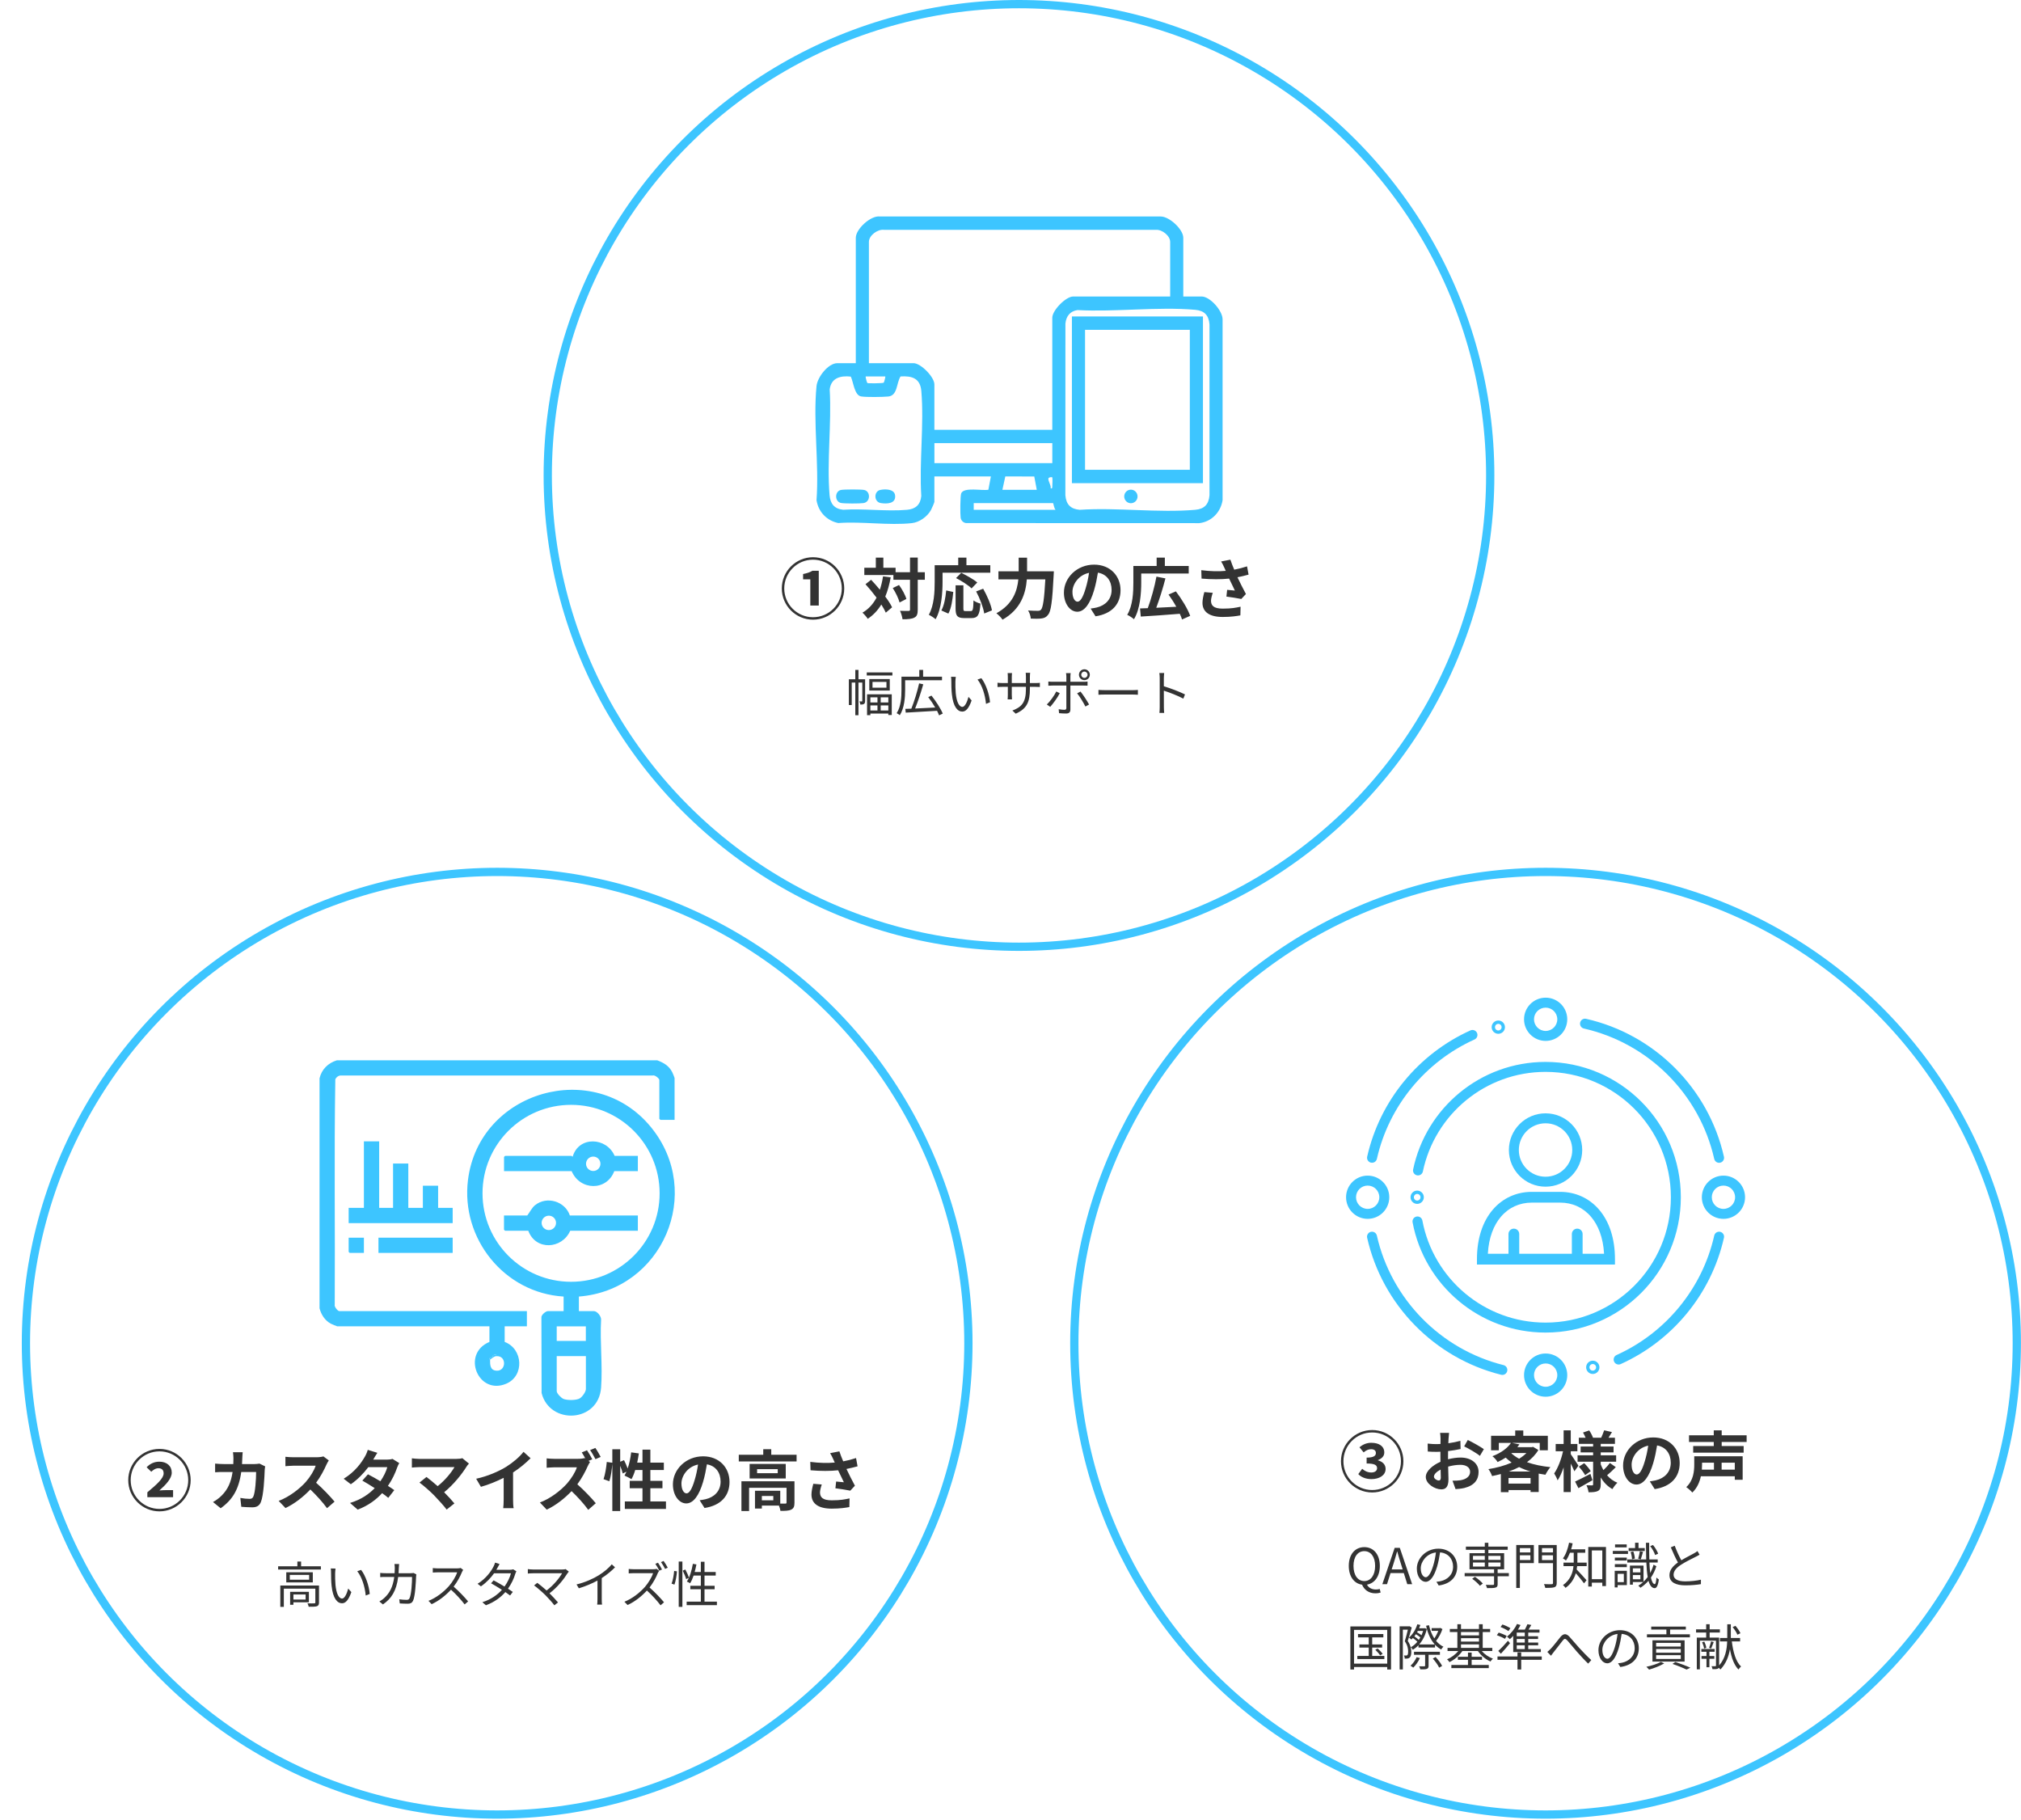 <svg width="744" height="670" viewBox="0 0 744 670" fill="none" xmlns="http://www.w3.org/2000/svg">
<circle cx="183.023" cy="494.409" r="173.478" fill="white" stroke="#3DC5FF" stroke-width="3.043"/>
<path d="M139.591 420.104V444.584H144.7V428.269H150.312V444.584H155.672V436.433H161.285V444.584H166.645V450.204H128.353V444.584H133.966V420.104H139.591Z" fill="#3DC5FF"/>
<path d="M166.645 455.559H139.326V461.165H166.645V455.559Z" fill="#3DC5FF"/>
<path d="M133.966 455.559V461.165H128.738C128.738 461.165 128.353 460.807 128.353 460.781V455.559H133.966Z" fill="#3DC5FF"/>
<path d="M241.954 390.27C244.303 391.158 246.266 392.284 247.447 394.59C247.593 394.869 248.336 396.645 248.336 396.764V412.192H243.109C243.109 412.192 242.724 411.834 242.724 411.807V397.533C242.724 396.963 241.065 395.584 240.309 395.863H125.66C124.665 395.796 123.909 396.406 123.444 397.215C122.98 424.823 123.391 452.524 123.232 480.171C122.953 480.927 124.333 482.584 124.904 482.584H193.964V488.19H185.791V493.929C192.584 496.487 193.115 506.441 186.375 509.304C176.012 513.717 169.736 498.263 180.178 493.929V488.19H124.147C124.001 488.19 122.117 487.382 121.799 487.222C119.583 486.016 118.27 483.935 117.633 481.563V396.897C118.429 393.57 120.764 391.29 124.015 390.27H241.954ZM182.726 499.164C182.898 498.356 182.049 498.594 181.691 498.78C181.386 498.939 181.333 499.39 181.107 499.602C180.921 499.761 180.483 499.708 180.271 499.933C179.993 500.225 180.417 500.423 180.417 500.45C180.417 502.279 180.338 504.4 182.858 504.519C186.414 504.691 186.56 498.873 182.713 499.178L182.726 499.164Z" fill="#3DC5FF"/>
<path d="M180.43 500.437C180.43 500.437 180.006 500.198 180.284 499.92C180.497 499.695 180.935 499.748 181.12 499.588C181.346 499.39 181.399 498.939 181.704 498.767C182.062 498.581 182.912 498.343 182.739 499.151C181.837 499.231 181.134 499.933 180.444 500.423L180.43 500.437Z" fill="#3DC5FF"/>
<path d="M213.11 477.229V482.584H218.603C219.85 482.584 221.362 484.505 221.283 485.765C220.818 493.903 221.893 502.703 221.283 510.762C220.314 523.671 202.376 524.559 199.377 512.736L199.311 484.996C199.152 483.989 200.943 482.584 201.739 482.584H207.484V477.229C185.645 475.904 169.59 455.903 172.284 434.286C176.384 401.509 218.735 389.289 239.646 414.882C259.375 439.031 243.799 474.87 213.096 477.229H213.11ZM242.83 439.23C242.83 421.244 228.235 406.665 210.23 406.665C192.226 406.665 177.631 421.244 177.631 439.23C177.631 457.215 192.226 471.795 210.23 471.795C228.235 471.795 242.83 457.215 242.83 439.23ZM215.67 488.203H204.95V493.558H215.67V488.203ZM204.95 499.164V512.047C204.95 512.895 206.608 514.579 207.444 514.91C208.851 515.467 212.154 515.48 213.468 514.685C214.357 514.141 215.684 512.299 215.684 511.279V499.164H204.95Z" fill="#3DC5FF"/>
<path d="M234.816 425.459V431.065H226.139C223.326 438.501 213.481 438.262 210.443 431.065H185.552V425.843C185.552 425.843 185.91 425.459 185.937 425.459H210.443C210.443 425.459 210.721 425.817 210.827 425.711C213.07 418.09 223.286 418.514 226.271 425.459H234.829H234.816ZM221.044 428.362C221.044 426.89 219.85 425.711 218.39 425.711C216.931 425.711 215.737 426.904 215.737 428.362C215.737 429.819 216.931 431.012 218.39 431.012C219.85 431.012 221.044 429.819 221.044 428.362Z" fill="#3DC5FF"/>
<path d="M209.793 447.394H234.816V453.001H209.925C206.887 459.853 197.175 460.37 194.481 453.001H185.923C185.923 453.001 185.539 452.643 185.539 452.616V447.394H194.096C195.025 446.215 195.808 444.531 196.949 443.617C201.288 440.105 208.054 442.172 209.793 447.394ZM204.698 450.111C204.698 448.64 203.504 447.461 202.044 447.461C200.585 447.461 199.39 448.653 199.39 450.111C199.39 451.569 200.585 452.762 202.044 452.762C203.504 452.762 204.698 451.569 204.698 450.111Z" fill="#3DC5FF"/>
<g filter="url(#filter0_d_591_10245)">
<path d="M58.701 556.295C52.371 556.295 47.209 551.133 47.209 544.803C47.209 538.472 52.371 533.31 58.701 533.31C65.032 533.31 70.193 538.472 70.193 544.803C70.193 551.182 64.983 556.295 58.701 556.295ZM58.701 555.394C64.545 555.394 69.293 550.646 69.293 544.803C69.293 538.959 64.545 534.211 58.701 534.211C52.809 534.211 48.11 539.008 48.11 544.803C48.11 550.646 52.858 555.394 58.701 555.394ZM54.246 551.084V549.283C57.825 546.288 60.235 544.121 60.235 542.319C60.235 541.077 59.578 540.42 58.312 540.42C57.24 540.42 56.388 541.077 55.682 541.71L53.978 540.055C55.341 538.667 56.875 538.009 58.677 538.009C61.428 538.009 63.23 539.616 63.23 542.027C63.23 544.243 60.99 546.556 58.677 548.601C59.383 548.528 60.381 548.479 61.112 548.479H63.717V551.084H54.246ZM95.529 538.716L97.623 539.738C97.55 540.152 97.452 540.761 97.452 541.029C97.355 543.658 97.063 550.451 96.016 552.935C95.48 554.176 94.555 554.809 92.875 554.809C91.487 554.809 90.026 554.712 88.833 554.615L88.468 551.352C89.661 551.571 90.927 551.693 91.877 551.693C92.656 551.693 92.997 551.425 93.264 550.841C93.971 549.307 94.287 544.437 94.287 541.808H88.809C87.908 548.236 85.595 552.058 81.237 555.15L78.412 552.862C79.435 552.302 80.628 551.474 81.602 550.476C83.866 548.236 85.084 545.509 85.619 541.808H82.405C81.578 541.808 80.238 541.808 79.192 541.905V538.716C80.214 538.813 81.48 538.886 82.405 538.886H85.887C85.912 538.204 85.936 537.498 85.936 536.768C85.936 536.232 85.863 535.112 85.765 534.528H89.344C89.272 535.088 89.223 536.11 89.198 536.695C89.174 537.449 89.15 538.18 89.101 538.886H93.678C94.287 538.886 94.92 538.813 95.529 538.716ZM119.049 536.062L121.045 537.547C120.851 537.815 120.412 538.569 120.193 539.056C119.365 540.956 118.002 543.561 116.371 545.752C118.781 547.846 121.727 550.963 123.164 552.716L120.388 555.126C118.805 552.935 116.541 550.451 114.252 548.236C111.671 550.963 108.433 553.495 105.098 555.077L102.59 552.448C106.51 550.963 110.284 548.016 112.572 545.46C114.179 543.634 115.665 541.223 116.2 539.495H107.946C106.924 539.495 105.585 539.641 105.073 539.665V536.208C105.731 536.305 107.216 536.378 107.946 536.378H116.517C117.588 536.378 118.562 536.232 119.049 536.062ZM144.492 536.987L146.976 538.521C146.708 538.983 146.391 539.641 146.172 540.249C145.539 542.124 144.419 544.583 142.812 546.921C143.713 547.481 144.541 548.041 145.15 548.479L142.934 551.328C142.35 550.816 141.571 550.232 140.67 549.599C138.503 551.961 135.63 554.152 131.685 555.662L128.861 553.203C133.171 551.888 135.922 549.818 137.943 547.749C136.287 546.677 134.631 545.679 133.39 544.973L135.459 542.66C136.75 543.317 138.405 544.243 140.037 545.216C141.23 543.488 142.204 541.491 142.569 540.03H135.581C133.877 542.295 131.612 544.632 129.153 546.312L126.524 544.291C130.809 541.662 133.073 538.326 134.291 536.208C134.656 535.623 135.167 534.503 135.386 533.651L138.917 534.747C138.332 535.599 137.699 536.719 137.407 537.23L137.383 537.255H142.374C143.129 537.255 143.957 537.157 144.492 536.987ZM170.204 536.719L172.638 538.716C172.298 539.105 171.981 539.422 171.811 539.738C170.058 542.587 166.941 546.483 163.508 549.258C164.896 550.646 166.332 552.229 167.282 553.373L164.433 555.637C163.411 554.274 161.365 552.009 159.783 550.378C158.371 548.942 155.887 546.75 154.426 545.703L157.007 543.634C157.981 544.364 159.588 545.679 161.122 547.018C163.873 544.827 166.162 542.003 167.306 540.006H154.426C153.452 540.006 152.138 540.128 151.626 540.176V536.768C152.259 536.865 153.598 536.987 154.426 536.987H167.939C168.865 536.987 169.692 536.889 170.204 536.719ZM188.878 541.978V551.936C188.878 553.008 188.927 554.517 189.098 555.126H185.251C185.348 554.542 185.421 553.008 185.421 551.936V543.95C182.913 545.216 179.87 546.483 177.045 547.262L175.292 544.291C179.553 543.366 183.644 541.564 186.371 539.884C188.83 538.35 191.362 536.183 192.725 534.382L195.331 536.743C193.48 538.594 191.289 540.42 188.878 541.978ZM221.133 536.256L219.209 537.084C218.698 536.086 217.894 534.649 217.237 533.749L219.16 532.945C219.818 533.87 220.694 535.404 221.133 536.256ZM216.653 537.717L217.213 538.131C217.018 538.423 216.58 539.154 216.36 539.665C215.533 541.564 214.169 544.145 212.538 546.336C214.948 548.43 217.894 551.547 219.331 553.3L216.555 555.735C214.973 553.543 212.708 551.036 210.42 548.844C207.839 551.547 204.6 554.103 201.265 555.662L198.757 553.032C202.677 551.571 206.451 548.601 208.74 546.044C210.347 544.218 211.832 541.808 212.367 540.079H204.113C203.091 540.079 201.752 540.225 201.24 540.249V536.792C201.898 536.889 203.383 536.963 204.113 536.963H212.708C213.755 536.963 214.729 536.841 215.216 536.67L215.508 536.889C215.094 536.11 214.607 535.258 214.169 534.601L216.093 533.797C216.726 534.723 217.627 536.305 218.04 537.133L216.653 537.717ZM239.418 552.643H245.164V555.394H230.02V552.643H236.52V547.773H231.821V545.07H236.52V541.077H233.842C233.477 542.343 232.99 543.512 232.479 544.437C231.894 544.072 230.58 543.415 229.898 543.123C230.141 542.684 230.385 542.222 230.628 541.71L229.24 542.343C229.094 541.613 228.729 540.542 228.315 539.543V556.173H225.418V538.764C225.272 540.809 224.882 543.488 224.322 545.216L222.18 544.437C222.764 542.83 223.202 540.103 223.373 538.107L225.418 538.399V533.432H228.315V538.034L229.727 537.449C230.214 538.399 230.726 539.568 231.067 540.517C231.675 538.74 232.113 536.646 232.357 534.576L235.181 534.966C235.011 536.11 234.816 537.255 234.573 538.35H236.52V533.578H239.418V538.35H244.385V541.077H239.418V545.07H243.873V547.773H239.418V552.643ZM252.736 549.672C253.734 549.672 254.708 548.163 255.682 544.9C256.242 543.123 256.68 541.053 256.973 539.056C252.98 539.884 250.861 543.39 250.861 546.044C250.861 548.479 251.835 549.672 252.736 549.672ZM259.359 555.053L257.557 552.204C258.482 552.083 259.164 551.961 259.797 551.815C262.889 551.084 265.275 548.869 265.275 545.363C265.275 542.027 263.473 539.543 260.235 538.983C259.894 541.029 259.48 543.269 258.799 545.533C257.362 550.403 255.268 553.373 252.639 553.373C249.985 553.373 247.72 550.427 247.72 546.361C247.72 540.809 252.566 536.037 258.823 536.037C264.788 536.037 268.562 540.201 268.562 545.46C268.562 550.524 265.446 554.128 259.359 555.053ZM284.68 552.229V550.646H280.468V552.229H284.68ZM292.472 545.216V553.105C292.472 554.444 292.204 555.223 291.254 555.662C290.353 556.1 289.063 556.124 287.31 556.124C287.237 555.564 287.018 554.809 286.75 554.176H280.468V555.272H277.936V548.723H287.237V553.446C288.065 553.47 288.82 553.47 289.087 553.446C289.453 553.422 289.55 553.349 289.55 553.056V547.627H275.769V556.173H272.945V545.216H292.472ZM286.312 542.246V540.761H278.715V542.246H286.312ZM275.964 538.837H289.258V544.194H275.964V538.837ZM283.926 535.453H293.251V537.912H271.971V535.453H280.98V533.408H283.926V535.453ZM299.411 546.142L302.527 546.409C302.235 547.189 301.87 548.576 301.87 549.283C301.87 551.036 302.771 552.229 306.18 552.229C309.54 552.229 310.976 551.888 312.753 551.523L312.68 554.712C311.341 554.956 309.32 555.296 306.18 555.296C301.334 555.296 298.729 553.47 298.729 550.11C298.729 549.039 299.021 547.529 299.411 546.142ZM315.14 536.67L315.7 539.714C314.482 540.055 313.07 540.396 311.609 540.688C312.534 542.636 313.679 544.924 314.726 546.848L313.021 548.674C311.707 548.406 309.32 548.016 307.543 547.797L307.811 545.314C308.614 545.387 309.929 545.533 310.66 545.582C310.075 544.364 309.247 542.684 308.541 541.175C305.595 541.491 302.211 541.491 298.388 541.175L298.291 538.083C301.748 538.521 304.743 538.569 307.3 538.326C307.105 537.936 306.934 537.547 306.788 537.182C306.35 536.208 306.107 535.721 305.595 534.869L309.004 534.211C309.418 535.477 309.88 536.622 310.416 537.888C312.096 537.571 313.606 537.182 315.14 536.67Z" fill="#333333"/>
<path d="M112.506 586.896H108.014V588.758H112.506V586.896ZM113.712 589.763H108.014V590.676H106.809V585.909H113.712V589.763ZM117.437 583.59V589.836C117.437 590.566 117.272 590.968 116.706 591.205C116.104 591.406 115.154 591.406 113.639 591.406C113.565 591.041 113.383 590.493 113.2 590.146C114.369 590.183 115.392 590.183 115.72 590.146C116.031 590.146 116.085 590.055 116.085 589.799V584.741H104.49V591.443H103.193V583.59H117.437ZM113.803 581.454V579.683H106.681V581.454H113.803ZM105.385 578.715H115.154V582.44H105.385V578.715ZM110.845 576.505H118.131V577.692H102.39V576.505H109.475V574.77H110.845V576.505ZM123.518 577.345C123.445 577.783 123.39 578.623 123.372 579.098C123.353 580.23 123.372 581.892 123.499 583.371C123.792 586.403 124.668 588.393 125.946 588.393C126.878 588.393 127.718 586.53 128.192 584.704L129.343 586.019C128.265 589.087 127.152 590.128 125.91 590.128C124.212 590.128 122.568 588.429 122.075 583.736C121.892 582.166 121.874 579.975 121.874 578.916C121.874 578.496 121.856 577.747 121.765 577.309L123.518 577.345ZM132.94 577.838C134.565 579.938 135.862 583.645 136.118 586.695L134.639 587.279C134.328 584.029 133.232 580.449 131.516 578.331L132.94 577.838ZM152.242 578.97L153.265 579.482C153.21 579.792 153.173 580.139 153.173 580.376C153.1 582.129 152.881 587.443 152.059 589.196C151.694 589.963 151.11 590.292 150.105 590.292C149.174 590.292 148.115 590.237 147.165 590.183L146.983 588.667C147.969 588.795 148.937 588.868 149.704 588.868C150.233 588.868 150.562 588.722 150.763 588.265C151.457 586.877 151.694 582.385 151.694 580.431H146.581C145.924 585.672 144.025 588.448 140.975 590.548L139.66 589.47C140.226 589.16 140.975 588.649 141.523 588.119C143.331 586.476 144.645 584.193 145.139 580.431H142.071C141.34 580.431 140.61 580.431 139.971 580.504V578.952C140.61 579.025 141.359 579.062 142.052 579.062H145.266C145.303 578.477 145.339 577.856 145.339 577.199C145.339 576.797 145.285 576.122 145.212 575.683H146.928C146.873 576.103 146.837 576.743 146.819 577.181C146.8 577.838 146.764 578.459 146.727 579.062H151.073C151.566 579.062 151.932 579.025 152.242 578.97ZM169.59 577.126L170.521 577.838C170.412 577.984 170.174 578.386 170.065 578.642C169.444 580.212 168.293 582.349 166.997 583.992C168.914 585.636 171.142 588.009 172.329 589.434L171.051 590.548C169.827 588.941 167.892 586.786 166.029 585.124C164.075 587.224 161.61 589.233 158.907 590.456L157.739 589.233C160.679 588.083 163.381 585.909 165.262 583.809C166.504 582.403 167.837 580.23 168.293 578.733H161.172C160.532 578.733 159.528 578.806 159.327 578.824V577.163C159.583 577.199 160.624 577.29 161.172 577.29H168.22C168.823 577.29 169.298 577.217 169.59 577.126ZM188.91 577.619L190.097 578.349C189.951 578.605 189.786 579.043 189.677 579.336C189.22 580.943 188.289 582.969 187.011 584.759C187.705 585.197 188.325 585.617 188.782 585.946L187.778 587.261C187.339 586.914 186.737 586.476 186.043 586.001C184.399 587.882 182.099 589.671 178.885 590.858L177.57 589.726C180.747 588.758 183.121 587.005 184.783 585.179C183.34 584.248 181.806 583.335 180.784 582.769L181.715 581.691C182.774 582.239 184.308 583.116 185.732 583.974C186.846 582.422 187.741 580.541 188.088 579.098H181.879C180.711 580.723 179.085 582.513 177.04 583.901L175.817 582.951C178.958 581.016 180.857 578.276 181.679 576.615C181.861 576.286 182.135 575.629 182.263 575.154L183.906 575.683C183.614 576.158 183.285 576.779 183.103 577.126C182.993 577.345 182.865 577.564 182.719 577.802H187.705C188.198 577.802 188.599 577.747 188.91 577.619ZM208.23 577.546L209.399 578.477C209.216 578.678 209.052 578.879 208.942 579.043C207.627 581.18 205.308 584.156 202.295 586.457C203.391 587.553 204.687 588.923 205.418 589.817L204.085 590.876C203.409 589.945 201.948 588.338 200.798 587.151C199.702 586.056 197.584 584.229 196.616 583.554L197.803 582.604C198.479 583.097 199.976 584.303 201.218 585.416C203.902 583.408 206.002 580.723 206.915 579.08H196.178C195.465 579.08 194.68 579.153 194.315 579.189V577.546C194.826 577.619 195.539 577.692 196.178 577.692H207.061C207.572 577.692 207.974 577.637 208.23 577.546ZM225.212 575.793L226.418 576.889C225.158 578.167 223.405 579.664 221.524 580.851V588.667C221.524 589.361 221.56 590.256 221.633 590.621H219.844C219.899 590.274 219.953 589.361 219.953 588.667V581.764C217.999 582.842 215.479 583.901 213.087 584.613L212.247 583.189C215.297 582.476 218.401 581.089 220.41 579.829C222.272 578.678 224.19 577.089 225.212 575.793ZM243.706 577.692L242.72 578.13C242.354 577.4 241.752 576.323 241.259 575.61L242.227 575.19C242.683 575.866 243.359 576.98 243.706 577.692ZM241.715 577.455L242.647 578.167C242.537 578.313 242.3 578.715 242.19 578.952C241.569 580.541 240.419 582.677 239.122 584.321C241.04 585.964 243.267 588.338 244.454 589.763L243.176 590.876C241.953 589.251 240.017 587.115 238.154 585.435C236.2 587.553 233.735 589.543 231.033 590.767L229.864 589.562C232.804 588.411 235.507 586.238 237.387 584.138C238.629 582.732 239.962 580.559 240.419 579.043H233.297C232.658 579.043 231.654 579.116 231.453 579.135V577.491C231.708 577.528 232.749 577.601 233.297 577.601H240.346C240.948 577.601 241.423 577.546 241.715 577.455ZM243.34 574.971L244.29 574.551C244.783 575.227 245.477 576.359 245.824 577.035L244.838 577.473C244.436 576.688 243.834 575.647 243.34 574.971ZM248.289 583.262L247.23 582.896C247.723 581.691 248.052 579.701 248.18 578.222L249.202 578.368C249.111 579.865 248.764 581.929 248.289 583.262ZM249.86 591.443V574.77H251.211V591.443H249.86ZM251.339 578.13L252.288 577.692C252.836 578.678 253.402 579.975 253.621 580.742L252.599 581.235C252.398 580.449 251.85 579.135 251.339 578.13ZM259.355 589.525H263.92V590.822H252.781V589.525H258.004V584.96H254.133V583.7H258.004V579.92H255.338C254.973 581.016 254.553 581.965 254.06 582.75C253.786 582.568 253.183 582.276 252.854 582.129C253.914 580.541 254.644 578.094 255.064 575.61L256.379 575.829C256.196 576.779 255.977 577.729 255.721 578.623H258.004V574.843H259.355V578.623H263.482V579.92H259.355V583.7H263.08V584.96H259.355V589.525Z" fill="#333333"/>
</g>
<circle cx="568.975" cy="494.409" r="173.478" fill="white" stroke="#3DC5FF" stroke-width="3.043"/>
<path fill-rule="evenodd" clip-rule="evenodd" d="M568.969 413.456C563.539 413.456 559.137 417.859 559.137 423.29C559.137 428.721 563.539 433.124 568.969 433.124C574.4 433.124 578.802 428.721 578.802 423.29C578.802 417.859 574.4 413.456 568.969 413.456ZM555.472 423.29C555.472 415.834 561.515 409.79 568.969 409.79C576.424 409.79 582.467 415.834 582.467 423.29C582.467 430.746 576.424 436.789 568.969 436.789C561.515 436.789 555.472 430.746 555.472 423.29Z" fill="#3DC5FF"/>
<path fill-rule="evenodd" clip-rule="evenodd" d="M568.969 394.531C546.744 394.531 528.181 410.255 523.81 431.189C523.603 432.18 522.632 432.815 521.641 432.608C520.65 432.401 520.015 431.43 520.222 430.439C524.941 407.841 544.974 390.865 568.969 390.865C596.473 390.865 618.773 413.168 618.773 440.675C618.773 468.183 596.473 490.485 568.969 490.485C544.622 490.485 524.36 473.015 520.022 449.922C519.835 448.927 520.49 447.969 521.485 447.782C522.48 447.595 523.438 448.25 523.624 449.245C527.643 470.637 546.418 486.819 568.969 486.819C594.449 486.819 615.108 466.158 615.108 440.675C615.108 415.193 594.449 394.531 568.969 394.531Z" fill="#3DC5FF"/>
<path fill-rule="evenodd" clip-rule="evenodd" d="M504.677 453.404C505.664 453.181 506.646 453.8 506.869 454.788C512.159 478.177 530.322 496.682 553.514 502.463C554.496 502.707 555.094 503.702 554.849 504.684C554.604 505.667 553.61 506.264 552.628 506.02C528.096 499.905 508.89 480.339 503.294 455.596C503.071 454.609 503.69 453.628 504.677 453.404Z" fill="#3DC5FF"/>
<path fill-rule="evenodd" clip-rule="evenodd" d="M633.262 453.404C634.249 453.628 634.868 454.609 634.645 455.596C629.943 476.384 615.634 493.518 596.627 502.09C595.704 502.507 594.619 502.096 594.203 501.173C593.787 500.25 594.197 499.165 595.12 498.749C613.096 490.641 626.626 474.435 631.07 454.788C631.293 453.8 632.274 453.181 633.262 453.404Z" fill="#3DC5FF"/>
<path fill-rule="evenodd" clip-rule="evenodd" d="M581.706 376.384C581.93 375.396 582.911 374.777 583.899 375.001C609.099 380.711 628.945 400.549 634.645 425.763C634.868 426.751 634.249 427.732 633.261 427.955C632.274 428.179 631.293 427.559 631.07 426.572C625.682 402.737 606.913 383.974 583.089 378.576C582.102 378.353 581.483 377.371 581.706 376.384Z" fill="#3DC5FF"/>
<path fill-rule="evenodd" clip-rule="evenodd" d="M543.736 380.186C544.152 381.109 543.742 382.195 542.819 382.611C524.851 390.718 511.322 406.916 506.878 426.554C506.655 427.541 505.673 428.16 504.686 427.937C503.699 427.714 503.08 426.732 503.303 425.745C508.005 404.966 522.314 387.842 541.312 379.269C542.234 378.853 543.32 379.264 543.736 380.186Z" fill="#3DC5FF"/>
<path fill-rule="evenodd" clip-rule="evenodd" d="M521.713 441.894C522.386 441.894 522.932 441.348 522.932 440.675C522.932 440.002 522.386 439.456 521.713 439.456C521.04 439.456 520.495 440.002 520.495 440.675C520.495 441.348 521.04 441.894 521.713 441.894ZM519.267 440.675C519.267 439.324 520.362 438.228 521.713 438.228C523.065 438.228 524.16 439.324 524.16 440.675C524.16 442.027 523.065 443.122 521.713 443.122C520.362 443.122 519.267 442.027 519.267 440.675Z" fill="#3DC5FF"/>
<path fill-rule="evenodd" clip-rule="evenodd" d="M551.577 379.291C552.25 379.291 552.796 378.745 552.796 378.072C552.796 377.398 552.25 376.853 551.577 376.853C550.904 376.853 550.358 377.398 550.358 378.072C550.358 378.745 550.904 379.291 551.577 379.291ZM549.13 378.072C549.13 376.72 550.226 375.625 551.577 375.625C552.928 375.625 554.024 376.72 554.024 378.072C554.024 379.423 552.928 380.519 551.577 380.519C550.226 380.519 549.13 379.423 549.13 378.072Z" fill="#3DC5FF"/>
<path fill-rule="evenodd" clip-rule="evenodd" d="M569.006 370.887C566.638 370.887 564.718 372.807 564.718 375.176C564.718 377.544 566.638 379.465 569.006 379.465C571.375 379.465 573.295 377.544 573.295 375.176C573.295 372.807 571.375 370.887 569.006 370.887ZM561.052 375.176C561.052 370.782 564.613 367.221 569.006 367.221C573.399 367.221 576.96 370.782 576.96 375.176C576.96 379.569 573.399 383.131 569.006 383.131C564.613 383.131 561.052 379.569 561.052 375.176Z" fill="#3DC5FF"/>
<path fill-rule="evenodd" clip-rule="evenodd" d="M569.006 501.858C566.638 501.858 564.718 503.779 564.718 506.147C564.718 508.516 566.638 510.436 569.006 510.436C571.375 510.436 573.295 508.516 573.295 506.147C573.295 503.779 571.375 501.858 569.006 501.858ZM561.052 506.147C561.052 501.754 564.613 498.193 569.006 498.193C573.399 498.193 576.96 501.754 576.96 506.147C576.96 510.541 573.399 514.102 569.006 514.102C564.613 514.102 561.052 510.541 561.052 506.147Z" fill="#3DC5FF"/>
<path fill-rule="evenodd" clip-rule="evenodd" d="M634.461 436.386C632.092 436.386 630.172 438.306 630.172 440.675C630.172 443.044 632.092 444.964 634.461 444.964C636.829 444.964 638.749 443.044 638.749 440.675C638.749 438.306 636.829 436.386 634.461 436.386ZM626.507 440.675C626.507 436.282 630.068 432.72 634.461 432.72C638.854 432.72 642.415 436.282 642.415 440.675C642.415 445.069 638.854 448.63 634.461 448.63C630.068 448.63 626.507 445.069 626.507 440.675Z" fill="#3DC5FF"/>
<path fill-rule="evenodd" clip-rule="evenodd" d="M503.487 436.386C501.119 436.386 499.199 438.306 499.199 440.675C499.199 443.044 501.119 444.964 503.487 444.964C505.856 444.964 507.776 443.044 507.776 440.675C507.776 438.306 505.856 436.386 503.487 436.386ZM495.533 440.675C495.533 436.282 499.094 432.72 503.487 432.72C507.88 432.72 511.441 436.282 511.441 440.675C511.441 445.069 507.88 448.63 503.487 448.63C499.094 448.63 495.533 445.069 495.533 440.675Z" fill="#3DC5FF"/>
<path fill-rule="evenodd" clip-rule="evenodd" d="M586.362 504.498C587.035 504.498 587.58 503.952 587.58 503.279C587.58 502.606 587.035 502.06 586.362 502.06C585.689 502.06 585.143 502.606 585.143 503.279C585.143 503.952 585.689 504.498 586.362 504.498ZM583.915 503.279C583.915 501.928 585.01 500.832 586.362 500.832C587.713 500.832 588.808 501.928 588.808 503.279C588.808 504.63 587.713 505.726 586.362 505.726C585.011 505.726 583.915 504.63 583.915 503.279Z" fill="#3DC5FF"/>
<path fill-rule="evenodd" clip-rule="evenodd" d="M549.516 445.295C553.193 440.976 558.296 438.696 563.884 438.696H574.358C579.945 438.696 585.048 440.976 588.726 445.295C592.387 449.595 594.526 455.78 594.526 463.459V465.438H543.715V463.459C543.715 455.78 545.854 449.595 549.516 445.295ZM547.727 461.479H590.514C590.182 455.505 588.35 450.961 585.712 447.862C582.805 444.448 578.813 442.655 574.358 442.655H563.884C559.428 442.655 555.437 444.448 552.53 447.862C549.891 450.961 548.059 455.505 547.727 461.479Z" fill="#3DC5FF"/>
<path fill-rule="evenodd" clip-rule="evenodd" d="M580.635 452.232C581.728 452.232 582.614 453.118 582.614 454.211V463.459C582.614 464.552 581.728 465.438 580.635 465.438C579.541 465.438 578.655 464.552 578.655 463.459V454.211C578.655 453.118 579.541 452.232 580.635 452.232Z" fill="#3DC5FF"/>
<path fill-rule="evenodd" clip-rule="evenodd" d="M557.304 452.232C558.397 452.232 559.284 453.118 559.284 454.211V463.459C559.284 464.552 558.397 465.438 557.304 465.438C556.211 465.438 555.325 464.552 555.325 463.459V454.211C555.325 453.118 556.211 452.232 557.304 452.232Z" fill="#3DC5FF"/>
<g filter="url(#filter1_d_591_10245)">
<path d="M505.149 549.343C498.818 549.343 493.656 544.181 493.656 537.85C493.656 531.52 498.818 526.358 505.149 526.358C511.479 526.358 516.641 531.52 516.641 537.85C516.641 544.229 511.43 549.343 505.149 549.343ZM505.149 548.442C510.992 548.442 515.74 543.694 515.74 537.85C515.74 532.007 510.992 527.259 505.149 527.259C499.256 527.259 494.557 532.056 494.557 537.85C494.557 543.694 499.305 548.442 505.149 548.442ZM504.881 544.424C502.811 544.424 501.034 543.694 500.035 542.574L501.472 540.626C502.3 541.381 503.42 541.989 504.832 541.989C506.049 541.989 506.95 541.405 506.95 540.431C506.95 539.336 506.195 538.678 503.103 538.678V536.511C505.66 536.511 506.512 535.854 506.512 534.831C506.512 533.93 505.903 533.419 504.735 533.419C503.761 533.419 502.86 533.833 502.008 534.588L500.474 532.713C501.691 531.666 503.152 531.057 504.808 531.057C507.705 531.057 509.604 532.323 509.604 534.636C509.604 535.927 508.752 536.852 507.242 537.436V537.509C508.874 537.948 510.091 538.995 510.091 540.675C510.091 543.061 507.729 544.424 504.881 544.424ZM529.632 544.936C530.07 544.936 530.411 544.716 530.411 543.889C530.411 543.28 530.387 542.184 530.338 540.918C528.853 541.673 527.879 542.671 527.879 543.523C527.879 544.254 528.999 544.936 529.632 544.936ZM533.065 536.268V537.12C534.696 536.706 536.352 536.487 537.691 536.487C541.392 536.487 544.314 538.459 544.314 541.77C544.314 544.619 542.828 546.762 539.006 547.711C537.886 547.955 536.79 548.052 535.84 548.101L534.72 545.009C535.816 545.009 536.839 544.984 537.691 544.838C539.639 544.497 541.197 543.499 541.197 541.746C541.197 540.115 539.736 539.165 537.642 539.165C536.157 539.165 534.599 539.409 533.114 539.823C533.162 541.746 533.235 543.596 533.235 544.424C533.235 547.419 532.14 548.198 530.581 548.198C528.22 548.198 524.884 546.177 524.884 543.621C524.884 541.503 527.343 539.336 530.289 538.045C530.265 537.485 530.265 536.925 530.265 536.365V534.344C529.802 534.369 529.364 534.393 528.974 534.393C527.879 534.393 526.661 534.369 525.614 534.271L525.566 531.349C526.978 531.52 528.025 531.544 528.901 531.544C529.34 531.544 529.802 531.52 530.289 531.496C530.314 530.643 530.314 529.937 530.314 529.523C530.314 529.012 530.216 527.843 530.143 527.405H533.454C533.406 527.843 533.308 528.89 533.26 529.499C533.235 530.035 533.211 530.619 533.187 531.228C534.769 531.009 536.352 530.692 537.618 530.327L537.691 533.346C536.327 533.663 534.672 533.906 533.089 534.101C533.065 534.831 533.065 535.562 533.065 536.268ZM539.006 532.372L540.345 530.01C542.195 530.911 544.995 532.494 546.261 533.395L544.8 535.878C543.656 534.88 540.515 533.103 539.006 532.372ZM555.465 541.624H563.402C561.917 541.186 560.529 540.626 559.239 539.993C558.046 540.602 556.78 541.162 555.465 541.624ZM555.343 546.08H563.451V544.01H555.343V546.08ZM556.512 534.831L556.39 534.929C557.194 535.659 558.143 536.341 559.239 536.925C560.261 536.292 561.187 535.586 561.917 534.831H556.512ZM564.376 532.543L566.324 533.711C565.277 535.464 563.84 536.925 562.136 538.191C564.668 539.092 567.614 539.701 570.755 540.017C570.147 540.699 569.319 541.989 568.929 542.817C568.077 542.696 567.249 542.549 566.446 542.403V549.172H563.451V548.466H555.343V549.221H552.519V542.549C551.447 542.842 550.376 543.085 549.28 543.304C549.037 542.549 548.428 541.356 547.941 540.748C550.912 540.285 553.907 539.482 556.487 538.337C555.708 537.777 554.978 537.169 554.296 536.511C553.395 537.096 552.421 537.631 551.326 538.143C550.936 537.461 550.035 536.438 549.402 536C552.787 534.709 555.027 532.908 556.244 531.106H551.764V533.809H548.915V528.476H557.802V526.504H560.773V528.476H569.806V533.809H566.835V531.106H556.658L559.36 531.642C559.117 531.983 558.849 532.323 558.581 532.664H563.889L564.376 532.543ZM581.079 539.482L579.594 541.551C579.301 540.845 578.79 539.749 578.254 538.703V549.196H575.625V540.09C574.992 541.965 574.237 543.669 573.409 544.887C573.141 544.083 572.557 542.988 572.143 542.33C573.507 540.431 574.797 537.047 575.406 534.174H572.703V531.496H575.625V526.48H578.254V531.496H580.689V534.174H578.254V535.245C578.912 536.146 580.665 538.824 581.079 539.482ZM585.486 542.501L586.24 544.838C584.536 545.836 582.637 546.908 581.079 547.76L579.837 545.325C581.274 544.668 583.416 543.572 585.486 542.501ZM581.225 539.847L583.197 538.556C584.098 539.433 585.12 540.675 585.607 541.503L583.538 542.963C583.1 542.111 582.101 540.796 581.225 539.847ZM592.644 538.483L594.835 540.017C593.813 541.064 592.571 542.233 591.621 543.012C592.644 544.205 593.934 545.155 595.42 545.763C594.811 546.299 594.007 547.37 593.594 548.101C591.816 547.127 590.38 545.642 589.284 543.816V546.348C589.284 547.663 589.04 548.344 588.261 548.783C587.458 549.196 586.314 549.269 584.804 549.269C584.707 548.515 584.39 547.395 584.025 546.689C584.853 546.737 585.802 546.737 586.094 546.737C586.387 546.737 586.484 546.616 586.484 546.323V538.021H580.762V535.659H586.484V534.588H581.882V532.421H586.484V531.447H581.225V529.183H583.708C583.465 528.549 583.1 527.868 582.759 527.283L585.047 526.504C585.607 527.332 586.192 528.452 586.435 529.183H589.454C589.82 528.355 590.307 527.235 590.55 526.456L593.423 527.113C592.985 527.843 592.547 528.574 592.157 529.183H594.519V531.447H589.284V532.421H594.007V534.588H589.284V535.659H594.957V538.021H589.284V538.97C589.552 539.725 589.893 540.431 590.282 541.113C591.134 540.309 592.084 539.287 592.644 538.483ZM602.529 542.72C603.527 542.72 604.501 541.21 605.475 537.948C606.035 536.17 606.474 534.101 606.766 532.104C602.773 532.932 600.654 536.438 600.654 539.092C600.654 541.527 601.628 542.72 602.529 542.72ZM609.152 548.101L607.35 545.252C608.275 545.13 608.957 545.009 609.59 544.863C612.682 544.132 615.068 541.916 615.068 538.41C615.068 535.075 613.267 532.591 610.028 532.031C609.687 534.076 609.274 536.316 608.592 538.581C607.155 543.45 605.061 546.421 602.432 546.421C599.778 546.421 597.514 543.475 597.514 539.409C597.514 533.857 602.359 529.085 608.616 529.085C614.581 529.085 618.355 533.249 618.355 538.508C618.355 543.572 615.239 547.176 609.152 548.101ZM630.967 538.386H626.585V539.092C626.585 539.676 626.56 540.285 626.512 540.943H630.967V538.386ZM638.637 540.943V538.386H633.792V540.943H638.637ZM641.534 536.024V544.668H638.637V543.377H626.147C625.684 545.544 624.759 547.711 623.006 549.367C622.567 548.807 621.374 547.76 620.766 547.37C623.42 544.936 623.712 541.527 623.712 539.043V536.024H641.534ZM642.995 530.765H633.816V532.25H641.9V534.685H623.322V532.25H630.894V530.765H621.788V528.306H630.894V526.48H633.816V528.306H642.995V530.765Z" fill="#333333"/>
<path d="M498.269 576.364C498.269 579.779 499.839 581.952 502.249 581.952C504.642 581.952 506.23 579.779 506.23 576.364C506.23 573.004 504.642 570.941 502.249 570.941C499.839 570.941 498.269 573.004 498.269 576.364ZM507.929 584.856L508.257 586.17C507.855 586.316 507.143 586.463 506.34 586.463C503.875 586.463 502.176 585.129 501.428 583.285C498.506 582.883 496.534 580.29 496.534 576.364C496.534 572.073 498.889 569.462 502.249 569.462C505.609 569.462 507.965 572.073 507.965 576.364C507.965 580.217 506.066 582.774 503.235 583.267C503.838 584.454 505.062 585.056 506.522 585.056C507.125 585.056 507.582 584.965 507.929 584.856ZM512.319 577.661H516.373L515.734 575.616C515.241 574.1 514.821 572.639 514.383 571.087H514.31C513.89 572.657 513.451 574.1 512.977 575.616L512.319 577.661ZM518.071 583.103L516.793 579.012H511.899L510.603 583.103H508.886L513.433 569.717H515.314L519.861 583.103H518.071ZM524.872 580.546C525.676 580.546 526.68 579.341 527.611 576.291C528.068 574.794 528.415 573.077 528.616 571.416C525.146 571.854 523.028 574.83 523.028 577.259C523.028 579.542 524.087 580.546 524.872 580.546ZM529.638 583.577L528.798 582.208C529.364 582.171 529.912 582.08 530.35 581.989C532.67 581.477 534.934 579.761 534.934 576.638C534.934 573.899 533.199 571.653 530.131 571.397C529.894 573.077 529.547 574.903 529.054 576.602C527.94 580.309 526.497 582.226 524.817 582.226C523.21 582.226 521.585 580.363 521.585 577.387C521.585 573.461 525.091 570.028 529.51 570.028C533.747 570.028 536.45 573.023 536.45 576.675C536.45 580.473 533.948 583.011 529.638 583.577ZM541.964 581.112L542.969 580.382C544.028 581.076 545.251 582.116 545.872 582.865L544.795 583.687C544.229 582.938 543.023 581.843 541.964 581.112ZM542.257 575.123V576.602H546.603V575.123H542.257ZM542.257 572.676V574.155H546.603V572.676H542.257ZM552.391 572.676H547.917V574.155H552.391V572.676ZM552.391 576.602V575.123H547.917V576.602H552.391ZM555.459 579.012V580.181H551.332V583.066C551.332 583.815 551.168 584.162 550.565 584.344C549.963 584.545 548.977 584.545 547.424 584.545C547.351 584.198 547.15 583.705 546.968 583.358C548.173 583.395 549.305 583.395 549.597 583.376C549.908 583.358 550.017 583.285 550.017 583.029V580.181H539.189V579.012H550.017V577.624H540.978V571.689H546.603V570.448H539.645V569.279H546.603V567.855H547.917V569.279H555.039V570.448H547.917V571.689H553.724V577.624H551.332V579.012H555.459ZM563.384 569.827H559.513V571.416H563.384V569.827ZM559.513 574.209H563.384V572.456H559.513V574.209ZM564.663 568.676V575.342H559.513V584.49H558.18V568.676H564.663ZM567.657 574.228H571.711V572.456H567.657V574.228ZM571.711 569.827H567.657V571.416H571.711V569.827ZM573.081 568.676V582.628C573.081 583.559 572.843 583.997 572.241 584.216C571.602 584.436 570.524 584.472 568.881 584.472C568.808 584.089 568.589 583.449 568.388 583.066C569.63 583.139 570.871 583.121 571.255 583.103C571.583 583.084 571.711 582.993 571.711 582.628V575.36H566.361V568.676H573.081ZM580.696 571.525V574.538C580.696 574.721 580.696 574.94 580.677 575.159H584.11V576.456H580.604C580.568 576.857 580.495 577.277 580.422 577.679C581.28 578.537 583.49 581.003 584.056 581.642L583.143 582.792C582.522 581.897 581.097 580.181 580.111 579.067C579.527 581.003 578.413 582.975 576.331 584.454C576.149 584.162 575.674 583.65 575.382 583.449C578.157 581.477 579.016 578.848 579.253 576.456H575.583V575.159H579.344C579.344 574.94 579.344 574.721 579.344 574.52V571.525H577.957C577.518 572.621 577.043 573.607 576.477 574.392C576.24 574.155 575.674 573.789 575.363 573.607C576.441 572.201 577.19 570.028 577.628 567.818L578.943 568.074C578.797 568.841 578.596 569.571 578.377 570.265H583.581V571.525H580.696ZM586.01 581.258H589.863V570.685H586.01V581.258ZM584.695 569.407H591.214V583.796H589.863V582.536H586.01V583.979H584.695V569.407ZM610.424 571.872L609.31 572.365C609.018 571.434 608.288 570.064 607.503 569.096L608.525 568.676C609.329 569.644 610.114 570.959 610.424 571.872ZM605.494 569.809V570.886H599.559V569.809H601.933V567.836H603.193V569.809H605.494ZM604.033 573.936L603.065 573.716C603.303 572.968 603.577 571.781 603.686 570.959L604.855 571.196C604.563 572.146 604.289 573.242 604.033 573.936ZM601.842 573.68L600.801 573.917C600.783 573.205 600.6 572.128 600.29 571.269L601.276 571.05C601.604 571.872 601.805 572.968 601.842 573.68ZM598.847 568.457V569.553H594.556V568.457H598.847ZM599.322 570.849V571.963H593.734V570.849H599.322ZM598.883 573.315V574.392H594.483V573.315H598.883ZM594.483 576.821V575.725H598.883V576.821H594.483ZM597.788 579.286H595.505V582.336H597.788V579.286ZM598.902 578.172V583.431H595.505V584.289H594.428V578.172H598.902ZM601.111 581.295H603.887V579.743H601.111V581.295ZM603.887 577.259H601.111V578.756H603.887V577.259ZM608.726 575.926L609.767 576.474C609.292 578.044 608.598 579.45 607.758 580.674C608.087 582.171 608.543 583.029 609.164 583.084C609.475 583.103 609.694 582.153 609.803 580.656C610.004 580.911 610.479 581.24 610.68 581.368C610.351 583.869 609.749 584.582 609.128 584.563C608.05 584.509 607.338 583.541 606.863 581.843C605.969 582.883 604.964 583.742 603.887 584.417C603.723 584.198 603.376 583.851 603.12 583.65C603.759 583.267 604.362 582.829 604.928 582.299H601.111V583.285H600.034V576.255H605.037V582.189C605.585 581.678 606.097 581.112 606.571 580.473C606.316 579.012 606.17 577.223 606.078 575.123H599.066V573.99H606.023C605.969 572.128 605.95 570.083 605.932 567.855H607.119C607.101 570.101 607.119 572.164 607.174 573.99H610.26V575.123H607.21C607.265 576.583 607.357 577.898 607.503 578.994C607.996 578.063 608.416 577.04 608.726 575.926ZM624.887 570.904L625.672 572.237C625.27 572.493 624.814 572.73 624.284 573.004C623.079 573.625 620.559 574.812 618.788 575.981C617.108 577.076 616.103 578.263 616.103 579.633C616.103 581.13 617.528 582.062 620.377 582.062C622.349 582.062 624.759 581.806 626.165 581.441V583.084C624.796 583.322 622.714 583.523 620.45 583.523C617.053 583.523 614.588 582.5 614.588 579.797C614.588 577.935 615.775 576.456 617.71 575.104C616.87 573.625 615.921 571.507 615.081 569.535L616.523 568.95C617.254 570.923 618.167 572.876 618.952 574.301C620.65 573.278 622.604 572.329 623.59 571.763C624.12 571.47 624.503 571.233 624.887 570.904ZM505.153 609.505H509.627V610.656H499.675V609.505H503.875V606.437H500.442V605.269H503.875V602.676H499.93V601.452H509.262V602.676H505.153V605.269H508.805V606.437H505.153V609.505ZM506.303 607.241L507.162 606.766C507.837 607.35 508.641 608.19 509.006 608.756L508.075 609.304C507.728 608.738 506.942 607.862 506.303 607.241ZM498.469 612.336H510.686V599.918H498.469V612.336ZM497.118 598.658H512.092V614.509H510.686V613.596H498.469V614.509H497.118V598.658ZM518.867 598.567L519.707 599.042C519.287 600.576 518.757 602.493 518.246 603.99C519.287 605.524 519.524 606.894 519.542 608.044C519.542 609.012 519.342 609.816 518.922 610.144C518.721 610.327 518.429 610.436 518.1 610.473C517.844 610.509 517.479 610.509 517.132 610.509C517.132 610.163 517.041 609.688 516.858 609.341C517.169 609.377 517.442 609.377 517.662 609.359C517.844 609.359 517.99 609.304 518.1 609.195C518.319 609.012 518.392 608.464 518.392 607.916C518.392 606.894 518.191 605.597 517.15 604.1C517.57 602.785 517.99 601.087 518.282 599.845H516.438V614.49H515.251V598.603H518.702L518.867 598.567ZM521.515 609.962L522.702 610.29C522.135 611.623 521.168 612.938 520.273 613.815C520.035 613.614 519.542 613.285 519.25 613.121C520.163 612.317 521.003 611.149 521.515 609.962ZM530.079 609.085H525.915V613.084C525.915 613.742 525.788 614.07 525.276 614.271C524.802 614.454 524.053 614.472 522.866 614.454C522.793 614.125 522.592 613.632 522.428 613.322C523.304 613.34 524.108 613.34 524.327 613.34C524.564 613.322 524.637 613.267 524.637 613.066V609.085H520.547V607.971H530.079V609.085ZM527.468 610.473L528.49 609.907C529.44 610.893 530.462 612.281 530.901 613.194L529.805 613.815C529.403 612.902 528.381 611.496 527.468 610.473ZM520.675 602.292C521.259 602.694 521.898 603.187 522.318 603.607C522.519 603.315 522.702 603.004 522.884 602.694C522.464 602.329 521.825 601.872 521.241 601.507C521.058 601.781 520.857 602.036 520.675 602.292ZM523.889 600.302H521.953C521.862 600.466 521.77 600.649 521.679 600.813C522.245 601.123 522.866 601.543 523.304 601.89C523.523 601.379 523.724 600.849 523.889 600.302ZM530.225 599.188L531.01 599.626C530.481 601.178 529.604 602.84 528.673 603.972C529.44 604.885 530.335 605.616 531.375 606.109C531.12 606.328 530.736 606.784 530.554 607.131C529.695 606.675 528.947 606.09 528.289 605.378V606.401H522.19V605.561C521.551 606.236 520.839 606.803 520.109 607.241C519.944 606.967 519.634 606.529 519.36 606.309C520.236 605.853 521.058 605.159 521.789 604.283C521.369 603.881 520.729 603.333 520.145 602.913C519.962 603.114 519.78 603.296 519.597 603.461C519.396 603.278 518.94 602.913 518.684 602.749C520.072 601.598 521.168 599.809 521.77 597.855L522.884 598.11C522.756 598.53 522.592 598.932 522.428 599.334H524.29L524.509 599.279L525.258 599.571C524.729 601.927 523.706 603.844 522.446 605.287H528.198C526.646 603.57 525.605 601.215 525.002 598.403L526.062 598.202C526.482 600.028 527.121 601.689 528.015 603.059C528.582 602.274 529.111 601.233 529.476 600.283H527.029V599.261H530.006L530.225 599.188ZM541.766 610.929V612.847H548.066V613.997H534.297V612.847H540.415V610.929H536.689V609.816H540.415V608.282H541.766V609.816H545.582V610.929H541.766ZM537.84 605.25V606.547H544.469V605.25H537.84ZM544.469 600.722H537.84V601.945H544.469V600.722ZM537.84 602.968V604.228H544.469V602.968H537.84ZM549.362 607.697H545.491C546.514 608.903 548.066 609.962 549.6 610.509C549.289 610.765 548.906 611.24 548.705 611.55C546.934 610.82 545.162 609.304 544.067 607.697H538.351C537.201 609.396 535.356 610.966 533.585 611.788C533.384 611.459 533.019 611.003 532.709 610.747C534.224 610.144 535.795 608.994 536.835 607.697H532.891V606.547H536.507V600.722H533.731V599.589H536.507V597.836H537.84V599.589H544.469V597.836H545.838V599.589H548.577V600.722H545.838V606.547H549.362V607.697ZM561.323 602.256V600.904H558.365V602.256H561.323ZM561.323 604.575V603.278H558.365V604.575H561.323ZM561.323 606.985V605.597H558.365V606.985H561.323ZM557.069 608.081V602.109C556.667 602.566 556.247 602.968 555.827 603.333C555.608 603.096 555.078 602.621 554.768 602.402C556.247 601.269 557.635 599.535 558.456 597.745L559.753 598.129C559.479 598.695 559.169 599.279 558.803 599.827H561.342C561.707 599.188 562.054 598.403 562.291 597.836L563.734 598.11C563.405 598.695 563.04 599.297 562.711 599.827H566.747V600.904H562.602V602.256H566.217V603.278H562.602V604.575H566.254V605.597H562.602V606.985H567.24V608.081H557.069ZM552.522 608.702L551.572 607.661C552.558 606.784 553.964 605.305 555.151 603.917L555.882 604.83C554.841 606.109 553.617 607.515 552.522 608.702ZM556.028 599.297L555.315 600.356C554.658 599.9 553.416 599.243 552.412 598.859L553.088 597.928C554.092 598.256 555.352 598.859 556.028 599.297ZM554.676 602.146L554.001 603.223C553.362 602.785 552.047 602.219 551.042 601.872L551.718 600.923C552.704 601.215 554.019 601.763 554.676 602.146ZM567.569 609.706V610.929H560.009V614.509H558.639V610.929H551.28V609.706H558.639V608.209H560.009V609.706H567.569ZM569.614 608.026C570.052 607.697 570.435 607.332 570.91 606.839C571.878 605.853 573.394 603.808 574.453 602.529C575.494 601.306 576.462 601.123 577.667 602.329C578.708 603.424 580.15 605.232 581.301 606.474C582.415 607.679 584.186 609.578 585.811 611.039L584.661 612.336C583.291 611.039 581.629 609.213 580.388 607.807C579.219 606.474 577.831 604.739 576.991 603.808C576.206 602.986 575.877 603.096 575.275 603.863C574.435 604.922 572.937 606.93 572.024 608.026C571.641 608.501 571.239 609.049 570.965 609.432L569.614 608.026ZM591.728 610.546C592.531 610.546 593.535 609.341 594.467 606.291C594.923 604.794 595.27 603.077 595.471 601.416C592.002 601.854 589.883 604.83 589.883 607.259C589.883 609.542 590.942 610.546 591.728 610.546ZM596.494 613.577L595.654 612.208C596.22 612.171 596.768 612.08 597.206 611.989C599.525 611.477 601.789 609.761 601.789 606.638C601.789 603.899 600.055 601.653 596.987 601.397C596.749 603.077 596.402 604.903 595.909 606.602C594.795 610.309 593.353 612.226 591.673 612.226C590.066 612.226 588.441 610.363 588.441 607.387C588.441 603.461 591.947 600.028 596.366 600.028C600.602 600.028 603.305 603.023 603.305 606.675C603.305 610.473 600.803 613.011 596.494 613.577ZM622.114 601.543V602.657H606.3V601.543H613.458V599.809H607.87V598.713H620.616V599.809H614.828V601.543H622.114ZM609.678 609.231V610.619H618.754V609.231H609.678ZM609.678 606.967V608.318H618.754V606.967H609.678ZM609.678 604.703V606.054H618.754V604.703H609.678ZM620.16 611.587H608.327V603.753H620.16V611.587ZM611.431 611.696L612.655 612.263C611.175 613.157 608.893 614.034 607.085 614.545C606.848 614.289 606.391 613.76 606.081 613.504C607.943 613.121 610.135 612.445 611.431 611.696ZM615.686 612.445L616.763 611.733C618.772 612.39 620.963 613.23 622.296 613.851L620.872 614.527C619.685 613.943 617.695 613.121 615.686 612.445ZM640.722 601.16L639.589 601.689C639.297 600.904 638.549 599.736 637.836 598.896L638.877 598.421C639.608 599.243 640.393 600.393 640.722 601.16ZM631.098 610.564H629.29V613.669H628.213V610.564H626.387V609.542H628.213V607.971H626.332V606.949H631.208V607.971H629.29V609.542H631.098V610.564ZM626.606 604.465L627.409 604.246C627.775 604.976 628.085 605.944 628.158 606.547L627.336 606.803C627.263 606.182 626.953 605.214 626.606 604.465ZM629.929 604.136L630.879 604.41C630.55 605.232 630.222 606.163 629.929 606.784L629.181 606.529C629.418 605.871 629.783 604.812 629.929 604.136ZM640.594 604.173H637.544C638.055 608.172 639.023 611.623 640.941 613.395C640.649 613.65 640.21 614.162 639.991 614.509C638.384 612.865 637.435 610.236 636.85 607.04C636.412 609.596 635.462 612.281 633.362 614.49C633.216 614.326 632.979 614.07 632.742 613.869C632.65 613.997 632.541 614.107 632.376 614.198C631.975 614.381 631.372 614.381 630.441 614.381C630.386 614.107 630.24 613.596 630.094 613.303C630.715 613.322 631.281 613.322 631.463 613.303C631.646 613.303 631.719 613.249 631.719 613.066V603.881H625.784V614.436H624.652V602.749H628.103V600.886H624.378V599.717H628.103V597.836H629.382V599.717H633.143V600.886H629.382V602.749H632.869V613.011C635.225 610.345 635.736 606.949 635.828 604.173H633.18V602.895H635.864V602.365V597.855H637.179V602.365V602.895H640.594V604.173Z" fill="#333333"/>
</g>
<circle cx="375.125" cy="175" r="173.478" fill="white" stroke="#3DC5FF" stroke-width="3.043"/>
<path d="M442.851 116.483V177.839H394.607V116.483H442.851ZM438.017 121.402H399.441V172.92H438.017V121.402Z" fill="#3DC5FF"/>
<path d="M416.316 185.226C417.672 185.226 418.771 184.108 418.771 182.729C418.771 181.35 417.672 180.232 416.316 180.232C414.961 180.232 413.862 181.35 413.862 182.729C413.862 184.108 414.961 185.226 416.316 185.226Z" fill="#3DC5FF"/>
<path d="M435.609 109.133H442.388C445.426 109.133 450.094 114.335 450.075 117.567V184.114C449.362 188.6 445.954 192.039 441.499 192.558L355.605 192.529C354.568 192.369 353.808 191.597 353.642 190.532C353.456 189.316 353.475 182.475 353.855 181.58C354.864 179.167 361.588 180.722 363.857 180.26L364.774 175.37H343.982V184.727C343.982 184.981 342.954 187.3 342.722 187.733C341.37 190.183 338.462 192.237 335.702 192.548C327.273 193.481 317.206 191.87 308.602 192.52C304.387 191.653 301.285 188.449 300.59 184.114C301.572 170.677 299.284 155.307 300.59 142.105C300.914 138.817 304.888 133.672 308.268 133.672H315.048V87.516C315.057 84.303 320.559 79.233 323.93 79.686H427.319C430.496 79.686 435.609 84.425 435.609 87.516V109.133ZM430.783 109.133V89.052C430.783 86.753 427.755 84.407 425.522 84.595H325.44C323.106 84.293 319.873 86.63 319.873 89.052V133.672H336.294C338.971 133.672 343.982 138.76 343.982 141.493V158.2H387.382V116.955C387.382 114.203 392.393 109.133 395.07 109.133H430.783ZM396.663 114.128C393.94 114.533 392.486 116.38 392.217 119.113L392.199 182.286C392.486 185.707 394.134 187.356 397.468 187.648C411.204 186.725 426.421 188.836 439.989 187.648C443.351 187.356 444.972 185.679 445.259 182.286V119.395C444.972 115.975 443.324 114.326 439.989 114.033C426.208 112.818 410.63 114.9 396.653 114.128H396.663ZM313.205 138.619C309.481 138.204 305.953 139.052 305.443 143.359C306.184 155.92 304.341 169.885 305.397 182.277C305.666 185.462 307.185 187.3 310.38 187.629C317.975 187.13 326.403 188.308 333.896 187.648C337.026 187.375 338.832 185.829 339.156 182.578C338.369 170.102 340.221 156.25 339.175 143.934C338.777 139.231 335.72 138.289 331.525 138.562C329.95 140.984 330.506 145.63 326.968 145.95C324.819 146.148 319.03 146.233 317.03 145.922C314.511 145.526 314.186 140.598 313.205 138.619ZM325.903 138.572H318.669C318.623 138.986 319.169 140.89 319.317 140.984C319.577 141.154 325.162 141.107 325.338 140.843C325.504 140.607 326.023 138.685 325.903 138.572ZM387.392 163.11H343.991V170.47H387.392V163.11ZM369.007 180.279H381.668L380.751 175.388L370.091 175.36L369.016 180.289L369.007 180.279ZM387.382 175.681C387.271 175.568 386.03 175.605 385.947 176.133C385.799 177.038 387.012 178.687 386.78 179.667C387.281 179.996 387.327 179.676 387.382 179.214C387.438 178.753 387.503 175.803 387.382 175.681ZM387.688 185.189H358.458V187.639H388.596C388.086 187.262 387.79 185.274 387.688 185.189Z" fill="#3DC5FF"/>
<path d="M309.546 180.345C310.611 180.1 317.095 180.1 318.16 180.345C320.531 180.882 320.512 184.755 317.9 185.17C316.622 185.377 310.723 185.387 309.546 185.123C307.24 184.595 307.231 180.873 309.546 180.345Z" fill="#3DC5FF"/>
<path d="M324.013 180.345C325.754 179.949 329.218 179.921 329.515 182.305C329.904 185.415 326.523 185.528 324.263 185.17C321.661 184.755 321.642 180.882 324.004 180.345H324.013Z" fill="#3DC5FF"/>
<g filter="url(#filter2_d_591_10245)">
<path d="M299.299 228.087C292.968 228.087 287.807 222.925 287.807 216.595C287.807 210.264 292.968 205.102 299.299 205.102C305.629 205.102 310.791 210.264 310.791 216.595C310.791 222.974 305.581 228.087 299.299 228.087ZM299.299 227.186C305.142 227.186 309.89 222.438 309.89 216.595C309.89 210.751 305.142 206.003 299.299 206.003C293.407 206.003 288.708 210.8 288.708 216.595C288.708 222.438 293.455 227.186 299.299 227.186ZM298.301 222.876V213.235H295.647V211.287C297.108 210.995 298.13 210.654 299.08 210.094H301.417V222.876H298.301ZM325.073 212.139L327.897 212.504C327.434 215.134 326.777 217.495 325.9 219.589C326.972 221.001 327.848 222.365 328.408 223.534L326.095 225.506C325.706 224.629 325.146 223.607 324.44 222.511C323.149 224.654 321.493 226.407 319.448 227.77C319.107 227.186 318.109 226.041 317.5 225.506C319.765 224.191 321.445 222.316 322.687 219.979C321.396 218.25 319.96 216.521 318.62 215.036L320.69 213.405C321.737 214.525 322.857 215.767 323.904 217.057C324.415 215.548 324.805 213.916 325.073 212.139ZM328.652 216.448L330.965 215.328C332.109 216.935 333.278 219.029 333.667 220.466L331.16 221.756C330.794 220.32 329.747 218.104 328.652 216.448ZM340.46 210.629V213.405H337.855V224.361C337.855 225.993 337.563 226.845 336.638 227.308C335.713 227.819 334.276 227.941 332.255 227.941C332.158 227.088 331.744 225.701 331.33 224.824C332.693 224.897 334.008 224.873 334.422 224.873C334.86 224.873 335.007 224.751 335.007 224.361V213.405H328.895V211.652H318.182V208.974H322.419V205.248H325.194V208.974H329.699V210.629H335.007V205.224H337.855V210.629H340.46ZM346.986 210.8V214.184C346.986 218.104 346.62 224.118 344.429 227.916C343.893 227.429 342.603 226.601 341.921 226.285C343.918 222.803 344.088 217.69 344.088 214.184V208.048H352.756V205.248H355.775V208.048H364.565V210.8H346.986ZM359.768 214.403L357.674 216.57C356.506 215.426 353.949 213.795 351.953 212.772L353.876 210.848C355.824 211.798 358.453 213.259 359.768 214.403ZM349.128 225.847L346.547 224.702C347.57 222.852 348.081 220.028 348.325 217.325L350.93 217.885C350.662 220.685 350.224 223.899 349.128 225.847ZM355.434 224.921H357.407C358.137 224.921 358.283 224.361 358.38 221.001C358.989 221.513 360.182 221.975 360.937 222.17C360.669 226.334 359.939 227.502 357.674 227.502H354.972C352.391 227.502 351.782 226.65 351.782 223.948V215.45H354.655V223.923C354.655 224.8 354.753 224.921 355.434 224.921ZM359.354 217.69L361.935 216.692C363.372 219.224 364.784 222.438 365.173 224.654L362.325 225.822C362.008 223.655 360.742 220.271 359.354 217.69ZM378.102 210.288H387.963C387.963 210.288 387.939 211.287 387.89 211.676C387.403 221.367 386.916 225.019 385.845 226.285C385.114 227.235 384.408 227.502 383.361 227.648C382.46 227.77 380.951 227.77 379.466 227.697C379.417 226.821 379.027 225.53 378.467 224.702C380.001 224.824 381.438 224.824 382.071 224.824C382.582 224.824 382.874 224.751 383.215 224.435C383.946 223.68 384.433 220.49 384.822 213.259H378.005C377.615 218.299 375.911 224.215 369.069 228.087C368.607 227.356 367.511 226.261 366.805 225.725C372.843 222.438 374.474 217.52 374.888 213.259H367.56V210.288H375.01V205.273H378.102V210.288ZM396.68 221.464C397.678 221.464 398.652 219.955 399.626 216.692C400.186 214.915 400.624 212.845 400.916 210.848C396.923 211.676 394.805 215.182 394.805 217.836C394.805 220.271 395.779 221.464 396.68 221.464ZM403.302 226.845L401.5 223.996C402.426 223.875 403.107 223.753 403.74 223.607C406.833 222.876 409.219 220.661 409.219 217.155C409.219 213.819 407.417 211.335 404.179 210.775C403.838 212.821 403.424 215.061 402.742 217.325C401.306 222.195 399.212 225.165 396.582 225.165C393.928 225.165 391.664 222.219 391.664 218.153C391.664 212.601 396.509 207.829 402.767 207.829C408.732 207.829 412.506 211.993 412.506 217.252C412.506 222.316 409.389 225.92 403.302 226.845ZM420.127 211.092V214.452C420.127 218.299 419.737 224.24 417.448 227.916C416.913 227.429 415.647 226.577 414.965 226.309C417.059 222.876 417.229 217.885 417.229 214.452V208.316H425.8V205.248H428.819V208.316H437.608V211.092H420.127ZM438.144 226.675L435.149 228.014C434.954 227.381 434.687 226.675 434.321 225.92C429.184 226.334 423.73 226.723 419.956 226.942L419.688 223.948C420.54 223.923 421.49 223.875 422.537 223.85C423.754 220.588 425.069 215.913 425.727 212.236L429.038 212.894C428.088 216.57 426.822 220.636 425.653 223.704C427.967 223.607 430.523 223.485 433.031 223.339C432.179 221.781 431.156 220.198 430.182 218.835L432.885 217.666C434.979 220.441 437.267 224.118 438.144 226.675ZM443.354 217.934L446.471 218.201C446.179 218.981 445.813 220.368 445.813 221.075C445.813 222.828 446.714 224.021 450.123 224.021C453.483 224.021 454.92 223.68 456.697 223.315L456.624 226.504C455.285 226.748 453.264 227.088 450.123 227.088C445.278 227.088 442.673 225.262 442.673 221.902C442.673 220.831 442.965 219.321 443.354 217.934ZM459.083 208.462L459.643 211.506C458.426 211.847 457.013 212.188 455.553 212.48C456.478 214.428 457.622 216.716 458.669 218.64L456.965 220.466C455.65 220.198 453.264 219.808 451.487 219.589L451.754 217.106C452.558 217.179 453.873 217.325 454.603 217.374C454.019 216.156 453.191 214.476 452.485 212.967C449.539 213.283 446.154 213.283 442.332 212.967L442.234 209.875C445.692 210.313 448.687 210.361 451.243 210.118C451.048 209.728 450.878 209.339 450.732 208.974C450.293 208 450.05 207.513 449.539 206.661L452.947 206.003C453.361 207.269 453.824 208.414 454.36 209.68C456.04 209.363 457.549 208.974 459.083 208.462Z" fill="#333333"/>
<path d="M318.48 250.014V257.994C318.48 258.505 318.407 258.87 318.078 259.089C317.768 259.308 317.348 259.345 316.727 259.345C316.708 258.998 316.526 258.487 316.38 258.158C316.8 258.176 317.128 258.176 317.275 258.176C317.402 258.158 317.439 258.121 317.439 257.975V251.237H316.033V263.253H314.864V251.237H313.549V259.509H312.49V250.014H314.864V246.581H316.033V250.014H318.48ZM323.027 256.679H320.415V258.56H323.027V256.679ZM327.026 258.56V256.679H324.214V258.56H327.026ZM324.214 261.518H327.026V259.655H324.214V261.518ZM320.415 261.518H323.027V259.655H320.415V261.518ZM319.192 263.235V255.565H328.286V263.18H327.026V262.632H320.415V263.235H319.192ZM326.332 253.118V251H321.201V253.118H326.332ZM320.014 249.941H327.555V254.177H320.014V249.941ZM319.082 247.512H328.523V248.644H319.082V247.512ZM346.784 250.379H333.216V253.903C333.216 256.642 332.942 260.623 331.244 263.253C331.007 263.034 330.441 262.632 330.094 262.504C331.719 260.002 331.865 256.441 331.865 253.903V249.064H338.421V246.581H339.827V249.064H346.784V250.379ZM347.058 262.65L345.707 263.308C345.524 262.815 345.268 262.248 344.958 261.628C340.758 261.901 336.394 262.139 333.435 262.303L333.289 260.915C333.947 260.897 334.695 260.861 335.499 260.842C336.522 258.304 337.727 254.415 338.366 251.529L339.882 251.876C339.078 254.743 337.909 258.286 336.887 260.788C339.151 260.678 341.744 260.55 344.282 260.422C343.534 259.108 342.602 257.738 341.708 256.588L342.913 256.04C344.538 258.085 346.328 260.842 347.058 262.65ZM351.861 249.137C351.788 249.575 351.733 250.415 351.715 250.89C351.696 252.022 351.715 253.684 351.842 255.163C352.135 258.195 353.011 260.185 354.289 260.185C355.221 260.185 356.061 258.322 356.535 256.496L357.686 257.811C356.608 260.879 355.495 261.92 354.253 261.92C352.555 261.92 350.911 260.221 350.418 255.528C350.235 253.958 350.217 251.767 350.217 250.708C350.217 250.288 350.199 249.539 350.108 249.101L351.861 249.137ZM361.283 249.63C362.908 251.73 364.205 255.437 364.461 258.487L362.982 259.071C362.671 255.821 361.575 252.241 359.859 250.123L361.283 249.63ZM379.142 251.42H381.151C381.955 251.42 382.575 251.365 382.813 251.328V252.862C382.63 252.844 381.955 252.808 381.151 252.808H379.142V253.447C379.142 258.322 378.102 260.824 373.92 262.687L372.696 261.536C376.02 260.258 377.682 258.688 377.682 253.575V252.808H372.477V255.766C372.477 256.441 372.532 257.245 372.55 257.428H370.943C370.962 257.245 371.016 256.46 371.016 255.766V252.808H369.062C368.259 252.808 367.437 252.862 367.218 252.881V251.292C367.382 251.328 368.277 251.42 369.062 251.42H371.016V249.082C371.016 248.498 370.962 247.932 370.943 247.749H372.568C372.55 247.932 372.477 248.443 372.477 249.082V251.42H377.682V249.137C377.682 248.425 377.627 247.822 377.59 247.64H379.234C379.215 247.822 379.142 248.425 379.142 249.137V251.42ZM399.193 247.183C398.554 247.183 398.042 247.713 398.042 248.352C398.042 249.009 398.554 249.521 399.193 249.521C399.85 249.521 400.362 249.009 400.362 248.352C400.362 247.713 399.85 247.183 399.193 247.183ZM399.193 250.342C398.097 250.342 397.202 249.466 397.202 248.352C397.202 247.256 398.097 246.343 399.193 246.343C400.307 246.343 401.202 247.256 401.202 248.352C401.202 249.466 400.307 250.342 399.193 250.342ZM388.857 254.524L390.135 255.145C389.368 256.715 387.652 259.035 386.629 260.167L385.369 259.308C386.575 258.176 388.145 256.003 388.857 254.524ZM398.882 252.333H394.043V261.171C394.043 262.139 393.568 262.632 392.473 262.632C391.706 262.632 390.61 262.577 389.88 262.504L389.734 261.043C390.537 261.189 391.377 261.262 391.852 261.262C392.345 261.262 392.564 261.043 392.564 260.568V252.333H387.488C386.94 252.333 386.428 252.351 385.935 252.388V250.854C386.447 250.908 386.903 250.945 387.488 250.945H392.564V249.064C392.564 248.662 392.509 248.041 392.436 247.768H394.153C394.098 248.023 394.043 248.681 394.043 249.082V250.945H398.864C399.302 250.945 399.905 250.927 400.362 250.854V252.369C399.868 252.333 399.321 252.333 398.882 252.333ZM396.527 255.2L397.768 254.542C398.736 255.711 400.197 257.994 400.928 259.308L399.576 260.057C398.864 258.633 397.495 256.35 396.527 255.2ZM404.379 255.729V253.94C404.927 253.976 405.895 254.031 406.917 254.031H416.924C417.837 254.031 418.495 253.976 418.896 253.94V255.729C418.531 255.711 417.764 255.638 416.942 255.638H406.917C405.913 255.638 404.945 255.675 404.379 255.729ZM436.244 255.601L435.623 257.154C433.633 256.076 430.474 254.853 428.447 254.214L428.465 260.24C428.465 260.824 428.502 261.792 428.575 262.395H426.822C426.895 261.81 426.931 260.915 426.931 260.24V249.612C426.931 249.101 426.895 248.279 426.785 247.713H428.575C428.52 248.279 428.447 249.064 428.447 249.612V252.588C430.857 253.319 434.308 254.634 436.244 255.601Z" fill="#333333"/>
</g>
<defs>
<filter id="filter0_d_591_10245" x="0.875" y="475.403" width="364.304" height="168.304" filterUnits="userSpaceOnUse" color-interpolation-filters="sRGB">
<feFlood flood-opacity="0" result="BackgroundImageFix"/>
<feColorMatrix in="SourceAlpha" type="matrix" values="0 0 0 0 0 0 0 0 0 0 0 0 0 0 0 0 0 0 127 0" result="hardAlpha"/>
<feOffset/>
<feGaussianBlur stdDeviation="22.826"/>
<feComposite in2="hardAlpha" operator="out"/>
<feColorMatrix type="matrix" values="0 0 0 0 0.161 0 0 0 0 0.191 0 0 0 0 0.272 0 0 0 0.06 0"/>
<feBlend mode="normal" in2="BackgroundImageFix" result="effect1_dropShadow_591_10245"/>
<feBlend mode="normal" in="SourceGraphic" in2="effect1_dropShadow_591_10245" result="shape"/>
</filter>
<filter id="filter1_d_591_10245" x="410.713" y="468.45" width="316.521" height="198.304" filterUnits="userSpaceOnUse" color-interpolation-filters="sRGB">
<feFlood flood-opacity="0" result="BackgroundImageFix"/>
<feColorMatrix in="SourceAlpha" type="matrix" values="0 0 0 0 0 0 0 0 0 0 0 0 0 0 0 0 0 0 127 0" result="hardAlpha"/>
<feOffset/>
<feGaussianBlur stdDeviation="22.826"/>
<feComposite in2="hardAlpha" operator="out"/>
<feColorMatrix type="matrix" values="0 0 0 0 0.161 0 0 0 0 0.191 0 0 0 0 0.272 0 0 0 0.06 0"/>
<feBlend mode="normal" in2="BackgroundImageFix" result="effect1_dropShadow_591_10245"/>
<feBlend mode="normal" in="SourceGraphic" in2="effect1_dropShadow_591_10245" result="shape"/>
</filter>
<filter id="filter2_d_591_10245" x="216.863" y="147.195" width="316.521" height="168.304" filterUnits="userSpaceOnUse" color-interpolation-filters="sRGB">
<feFlood flood-opacity="0" result="BackgroundImageFix"/>
<feColorMatrix in="SourceAlpha" type="matrix" values="0 0 0 0 0 0 0 0 0 0 0 0 0 0 0 0 0 0 127 0" result="hardAlpha"/>
<feOffset/>
<feGaussianBlur stdDeviation="22.826"/>
<feComposite in2="hardAlpha" operator="out"/>
<feColorMatrix type="matrix" values="0 0 0 0 0.161 0 0 0 0 0.191 0 0 0 0 0.272 0 0 0 0.06 0"/>
<feBlend mode="normal" in2="BackgroundImageFix" result="effect1_dropShadow_591_10245"/>
<feBlend mode="normal" in="SourceGraphic" in2="effect1_dropShadow_591_10245" result="shape"/>
</filter>
</defs>
</svg>
